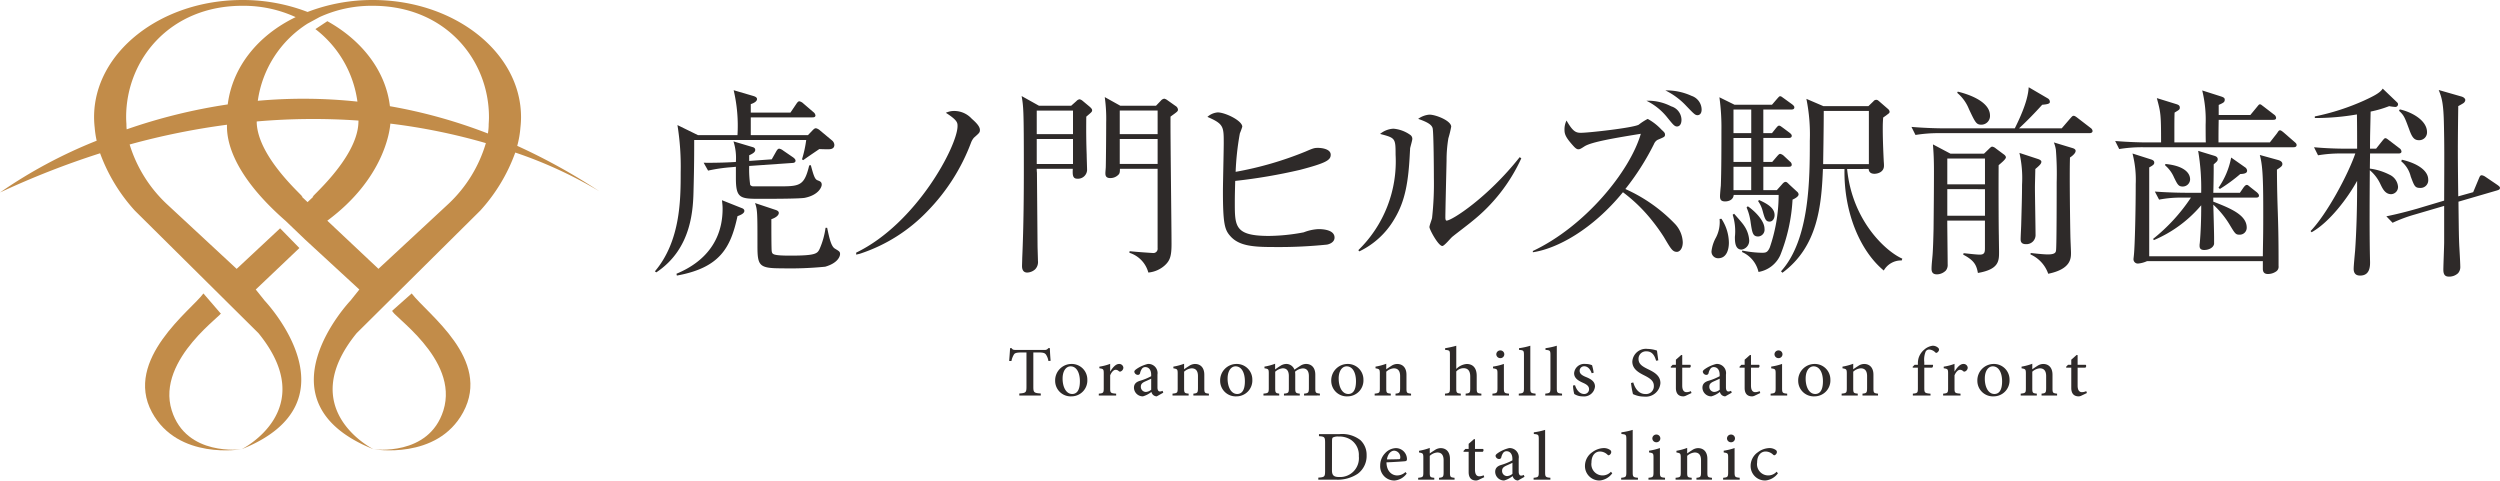 <svg xmlns="http://www.w3.org/2000/svg" width="347.644" height="66.819" viewBox="0 0 347.644 66.819">
  <g id="logo-wp" transform="translate(-530.215 -1691)">
    <g id="Group_18" data-name="Group 18" transform="translate(530.215 1691)">
      <g id="Group_14" data-name="Group 14" transform="translate(91.07 12.127)">
        <path id="Path_113" data-name="Path 113" d="M224.47,528.507c-.336,0-.785,0-1.288-.028-1.4.952-1.569,1.065-2.241,1.541l-.168-.113a16.27,16.27,0,0,0,.588-2.689H205.784c0,1.653,0,3.641-.084,6.723-.056,2.746-.168,8.349-5.183,11.683l-.2-.14c3.587-4.231,3.587-10.058,3.587-13.756a36.064,36.064,0,0,0-.449-6.584l2.858,1.4h5.491a21.63,21.63,0,0,0-.532-6.248l2.773.813c.253.084.476.2.476.42,0,.308-.42.56-.868.7v1.176h5.519l.813-1.205c.112-.167.252-.364.42-.364a1.13,1.13,0,0,1,.561.308l1.4,1.2a.7.7,0,0,1,.28.448c0,.252-.224.28-.42.28h-8.573v2.466h7.956l.616-.644c.2-.2.308-.309.5-.309a1.248,1.248,0,0,1,.56.309l1.681,1.4a.856.856,0,0,1,.308.589C225.283,528.339,224.947,528.507,224.47,528.507Zm-12.663,9.3c-.953,4.4-2.437,7.172-8.433,8.265l-.056-.252c1.486-.646,6.416-2.775,6.416-9.05,0-.476-.056-.813-.084-1.177l2.745,1.093c.168.056.365.168.365.392C212.76,537.416,212.284,537.64,211.807,537.808Zm9.357-2.548c-.728.14-4.93.14-6.22.14-2.773,0-3.362-.057-3.362-2.887v-1.568l-.588.056a22.424,22.424,0,0,0-3.278.476l-.616-1.094c1.82.029,3.725-.055,4.481-.112a7.6,7.6,0,0,0-.335-2.858l2.633.785c.225.055.393.167.393.392,0,.336-.365.533-.841.757v.784l3.138-.224.617-1.092c.084-.14.224-.392.42-.392a1.251,1.251,0,0,1,.532.252l1.429.98c.14.112.308.252.308.448,0,.225-.225.309-.421.309l-6.023.419a15.489,15.489,0,0,0,.141,2.634.56.56,0,0,0,.476.2h3.362c3.026,0,3.67,0,4.37-2.914l.225-.028c.42,1.6.588,1.961.925,2.1.364.14.588.224.588.616C223.518,533.745,223.1,534.866,221.165,535.259Zm2.83,9.58a49.632,49.632,0,0,1-5.968.225c-3.222,0-3.446-.307-3.446-3.165,0-4.483,0-4.987-.336-5.911l2.774.925c.28.084.532.2.532.447,0,.365-.5.7-1.036.869,0,1.177,0,4.259.055,4.481.085.394.113.589,2.606.589,3.474,0,3.727-.28,4.034-.9a10.911,10.911,0,0,0,.841-2.969h.224c.309,1.484.561,2.578,1.065,2.885.588.365.729.421.729.757C226.068,543.467,225.675,544.364,223.995,544.839Z" transform="translate(-200.321 -519.878)" fill="#2e2a29"/>
        <path id="Path_114" data-name="Path 114" d="M232.108,543.27c8.4-4.062,14.092-14.877,14.092-17.594,0-.447,0-.812-1.625-1.848a2.713,2.713,0,0,1,1.288-.252,3.286,3.286,0,0,1,2.3,1.064c.336.308,1.148.981,1.148,1.569,0,.364-.084.42-.84,1.092a2.342,2.342,0,0,0-.392.673,27.383,27.383,0,0,1-6,9.47,22.819,22.819,0,0,1-9.413,5.967c-.056.027-.449.112-.561.14Z" transform="translate(-204.117 -520.269)" fill="#2e2a29"/>
        <path id="Path_115" data-name="Path 115" d="M260.333,531.335a4.055,4.055,0,0,0,.027.532c.029,3.362.056,6.752.085,10.143,0,.335.056,1.82.056,2.129a1.445,1.445,0,0,1-.393,1.176,1.748,1.748,0,0,1-1.092.448c-.645,0-.729-.559-.729-.9,0-.169.028-.953.028-1.121.2-4.539.224-9.105.224-12.467,0-8.236-.056-8.573-.308-10.057l2.409,1.345h4.482l.728-.645a.727.727,0,0,1,.449-.252.994.994,0,0,1,.392.2l1.008.84c.056.057.336.28.336.476,0,.225-.085.28-.813.9-.027,2.381,0,3.727.056,5.323,0,.336.055,1.821.055,2.128a1.27,1.27,0,0,1-1.372,1.177c-.673,0-.645-.616-.617-1.373Zm5.042-4.818v-3.279h-5.042v3.279Zm0,4.147v-3.474h-5.042v3.474Zm11.543-8.1.673-.7a.757.757,0,0,1,.476-.281,1.172,1.172,0,0,1,.42.2l1.149.813a.665.665,0,0,1,.336.5c0,.253-.113.309-1.036.981-.028,2.8.14,15.184.14,17.706,0,1.653-.2,2.3-.925,2.969a3.95,3.95,0,0,1-2.3,1.008,3.944,3.944,0,0,0-2.634-2.746l.028-.224c1.009.112,3.166.252,3.222.252a.594.594,0,0,0,.673-.672V531.335H271.9c0,.42-.027.645-.2.812a1.554,1.554,0,0,1-1.149.476c-.672,0-.672-.447-.672-.7,0-.14.055-.728.055-.841.028-1.147.056-4.51.056-6.163a21.621,21.621,0,0,0-.2-3.558l2.157,1.2Zm-5.042.672v3.279h5.267v-3.279Zm0,3.951v3.474h5.267v-3.474Z" transform="translate(-207.236 -519.988)" fill="#2e2a29"/>
        <path id="Path_116" data-name="Path 116" d="M301.241,529.233c1.092-.476,1.232-.5,1.708-.5.56,0,1.766.168,1.766.953,0,.756-.645,1.149-4.258,2.1a75.871,75.871,0,0,1-9.022,1.541c-.027,1.008-.056,1.988-.056,3,0,3.334,0,4.65,4.762,4.65a27,27,0,0,0,4.819-.5,6.477,6.477,0,0,1,2.046-.449c.5,0,2.241.056,2.241,1.177,0,.728-.868.952-1.065.98a65.727,65.727,0,0,1-7.256.336c-2.886,0-4.93-.113-6.163-1.513-.785-.868-1.036-1.681-1.036-6.247,0-1.037.112-5.715.112-6.669,0-2.325,0-2.689-2.269-3.669A2.428,2.428,0,0,1,289,523.8c1.037,0,3.418,1.148,3.418,1.989a8.959,8.959,0,0,1-.336.925,37.71,37.71,0,0,0-.588,5.35A47.719,47.719,0,0,0,301.241,529.233Z" transform="translate(-210.739 -520.296)" fill="#2e2a29"/>
        <path id="Path_117" data-name="Path 117" d="M311.4,543a17.233,17.233,0,0,0,5.183-13.279c0-2.326-.056-2.326-2.157-2.886a3.189,3.189,0,0,1,1.849-.729,4.706,4.706,0,0,1,2.353.869.654.654,0,0,1,.28.561c0,.2-.28,1.12-.307,1.316,0,.167-.028.476-.028.532-.2,4.034-.616,6.752-2.186,9.33a11.267,11.267,0,0,1-4.847,4.453Zm22.665-12.776A23.833,23.833,0,0,1,327.2,539c-.421.365-2.354,1.822-2.718,2.129-.252.2-1.12,1.289-1.4,1.289-.56,0-1.793-2.3-1.793-2.634,0-.224.336-1.064.364-1.261a42.626,42.626,0,0,0,.253-5.547c0-1.065-.028-6.247-.168-6.92-.112-.448-.561-.813-2.017-1.316a3.072,3.072,0,0,1,1.569-.588c.868,0,3.026.84,3.026,1.681a14.732,14.732,0,0,1-.393,1.6,18.517,18.517,0,0,0-.252,3.109c-.028,1.316-.168,7.059-.168,7.871,0,.112,0,.476.168.476.728,0,5.715-3.194,10.17-8.824Z" transform="translate(-213.585 -520.338)" fill="#2e2a29"/>
        <path id="Path_118" data-name="Path 118" d="M338.958,542.658c7.2-3.39,13.476-11.01,15.017-16.3-3.839.617-6.864,1.149-7.817,1.737-.476.308-.645.42-.868.42-.252,0-.476-.224-.728-.5-.953-1.065-1.2-1.541-1.2-2.185a2.782,2.782,0,0,1,.28-1.316c.868,1.513,1.288,1.708,1.989,1.708,1.065,0,7.144-.672,8.041-1.12a7.924,7.924,0,0,1,1.26-.813,7.546,7.546,0,0,1,1.906,1.485c.364.336.5.448.5.7,0,.309-.112.337-1.036.728a1.171,1.171,0,0,0-.5.588,35.561,35.561,0,0,1-3.978,6.248,21.959,21.959,0,0,1,6.948,4.9,3.964,3.964,0,0,1,1.036,2.494c0,.953-.476,1.345-.812,1.345-.617,0-.841-.421-1.822-2.074a25.605,25.605,0,0,0-1.54-2.157,21.919,21.919,0,0,0-4.147-4.062c-4.259,5.211-9.161,7.844-12.523,8.349ZM358.2,522.542a1.988,1.988,0,0,1,1.429,1.849c0,.9-.5.953-.616.953-.364,0-.588-.308-1.317-1.2a8.363,8.363,0,0,0-2.942-2.381A6.979,6.979,0,0,1,358.2,522.542Zm2.83-1.457a2.038,2.038,0,0,1,1.4,1.9c0,.7-.421.786-.561.786-.336,0-.476-.141-1.681-1.4a9.979,9.979,0,0,0-2.8-2.045A8.381,8.381,0,0,1,361.034,521.086Z" transform="translate(-216.876 -519.881)" fill="#2e2a29"/>
        <path id="Path_119" data-name="Path 119" d="M368.555,538.286a6.18,6.18,0,0,1,1.036,3.334c0,.756-.224,2.156-1.485,2.156a.915.915,0,0,1-.925-1.036,5.115,5.115,0,0,1,.616-1.849,4.666,4.666,0,0,0,.5-2.578Zm7.7-3.978.728-.813c.112-.14.308-.336.476-.336s.252.085.532.365l1.093,1.007a.529.529,0,0,1,.2.365c0,.335-.645.644-.841.728a24.388,24.388,0,0,1-1.708,7.732,4.073,4.073,0,0,1-3.026,2.326,3.989,3.989,0,0,0-2.3-2.774l.056-.2a14.944,14.944,0,0,0,2.718.307c.56,0,.784-.056,1.092-.728a22.588,22.588,0,0,0,1.233-7.06v-.252h-6.247c-.085.868-1.037.9-1.177.9-.56,0-.728-.225-.728-.728,0-.225.085-1.233.113-1.428.084-2.074.084-5.519.084-7.677a30.486,30.486,0,0,0-.28-4.65l2.1,1.036h5.211l.7-.813c.281-.308.309-.365.449-.365.112,0,.14.029.532.309l1.121.812c.14.113.308.253.308.42,0,.281-.253.308-.448.308h-3.867v3.278h1.206l.56-.7c.2-.225.28-.336.42-.336s.168.027.56.308l.9.672c.14.112.308.252.308.421,0,.279-.252.307-.448.307h-3.5v3.334h1.233l.672-.784c.225-.253.309-.336.449-.336a1.09,1.09,0,0,1,.5.279l.84.786a.571.571,0,0,1,.252.42c0,.28-.224.308-.42.308h-3.53v3.25Zm-5.94,3.277c.225.253,1.2,1.346,1.345,1.6a4.036,4.036,0,0,1,.756,2.1,1.243,1.243,0,0,1-1.065,1.288c-.924,0-.924-1.176-.924-1.765a7.565,7.565,0,0,0-.309-3.082Zm-.084-14.484v3.278H372.7V523.1Zm0,3.95v3.334H372.7v-3.334Zm2.465,7.257v-3.25h-2.465v3.25Zm-.476,2.24c.756.5,2.325,1.906,2.325,3.138a.947.947,0,0,1-.868,1.065c-.756,0-.841-.476-1.065-1.989a7.654,7.654,0,0,0-.56-2.046Zm1.568-.868c1.317.588,2.157,1.177,2.157,2.1,0,.449-.252.9-.7.9-.561,0-.673-.447-.981-1.568a4.15,4.15,0,0,0-.616-1.289Zm12.243-4.314c.728,7.34,5.52,11.542,7.677,12.466l-.085.252a2.764,2.764,0,0,0-2.494,1.4c-3.221-2.662-5.575-7.983-5.462-14.119h-3c-.2,5.127-.728,10.814-5.63,14.428l-.2-.2c4.007-4.427,4.007-12.887,4.007-18.154a24.813,24.813,0,0,0-.476-5.828l2.353,1.009h6.275l.7-.673a.477.477,0,0,1,.392-.2c.14,0,.225.055.393.2l1.26,1.093a.581.581,0,0,1,.2.365c0,.14-.085.223-.364.419-.085.085-.476.336-.533.393-.028.393-.056.841-.056,1.457,0,.559,0,1.793.14,4.65.028.308.028.5.028.588,0,.9-.9,1.12-1.317,1.12-.5,0-.785-.224-.812-.672Zm3.026-.673v-7.4h-6.275c0,2.577-.085,7.172-.085,7.4Z" transform="translate(-220.246 -519.992)" fill="#2e2a29"/>
        <path id="Path_120" data-name="Path 120" d="M419.646,525.536l1.206-1.4c.252-.279.307-.336.447-.336.085,0,.168,0,.533.281l1.821,1.4a.6.6,0,0,1,.28.42c0,.252-.252.308-.42.308h-20.9a20,20,0,0,0-3.306.252l-.56-1.121c1.933.169,3.866.2,4.314.2h10.058c1.765-3.53,1.877-5.014,1.933-5.715l2.633,1.541a.564.564,0,0,1,.309.448c0,.2,0,.365-1.065.448-1.037,1.148-2.1,2.241-3.222,3.278Zm-10.814,3.53.672-.645c.253-.252.365-.336.476-.336a1.045,1.045,0,0,1,.5.253l1.093.812c.055.028.308.224.308.42,0,.253-.616.756-1.009,1.093-.027,2.662,0,9.05.028,9.805,0,.365.028,1.933.028,2.242,0,1.261,0,2.437-2.941,2.941-.2-1.092-.5-1.737-2.046-2.549l.056-.2c.616.055,1.737.2,2.269.2.7,0,.7-.42.7-.981v-3.754h-5.239c0,.953.056,5.211.056,6.079a1.231,1.231,0,0,1-.253.868,1.8,1.8,0,0,1-1.233.532c-.56,0-.756-.279-.756-.784,0-.645.14-1.653.168-2.3.056-.924.084-2.017.113-3.249.027-2.634.055-5.351.055-8.014,0-2.3-.112-3.194-.14-3.726l2.437,1.289Zm-5.1.672v3.587h5.239v-3.587Zm0,4.258v3.7h5.239V534Zm1.456-13.559c1.065.252,4.482,1.232,4.482,3.334a1.207,1.207,0,0,1-1.2,1.261c-.7,0-.841-.281-1.737-2.186a5.657,5.657,0,0,0-1.625-2.242Zm11.206,9.385c.14.056.42.168.42.364,0,.252-.224.5-.841,1.009-.027,1.289-.055,2.185-.055,2.578,0,1.036.085,5.575.085,6.528a1.268,1.268,0,0,1-1.346,1.345c-.728,0-.728-.5-.728-.7,0-.364.085-1.878.085-2.213.055-2.017.112-3.783.112-5.351a15.9,15.9,0,0,0-.365-4.426Zm4.735-1.541c.2.056.448.168.448.392,0,.365-.533.757-.785.925-.085,2.438.028,9.693.056,10.87,0,.365.084,2.046.084,2.381,0,.757,0,2.269-3.166,2.915a4.587,4.587,0,0,0-2.466-2.69l.028-.2c.476.056,1.793.2,2.381.2,1.093,0,1.121-.336,1.149-.616.084-.728.084-8.068.084-9.413a42.378,42.378,0,0,0-.112-4.539,4.564,4.564,0,0,0-.28-1.007Z" transform="translate(-224.015 -519.821)" fill="#2e2a29"/>
        <path id="Path_121" data-name="Path 121" d="M443.523,527.559c-.027-.393-.027-2.129-.027-2.466a17.135,17.135,0,0,0-.476-4.762l2.633.84c.421.14.5.252.5.447,0,.365-.224.448-.84.729v1.4h4.4l.924-1.12c.253-.308.281-.364.421-.364s.224.113.5.308l1.457,1.121a.6.6,0,0,1,.28.448c0,.252-.224.28-.42.28h-7.564c-.028,1.457-.028,2.241-.028,3.138h7.144l1.008-1.289c.2-.308.252-.393.42-.393.14,0,.392.224.5.308l1.513,1.317c.168.139.28.252.28.42,0,.252-.224.308-.42.308H434.783a19.9,19.9,0,0,0-3.307.252l-.56-1.12c1.933.167,3.867.2,4.314.2H437.3c0-3.979-.056-4.147-.589-6.164l2.718.841c.252.084.475.167.475.476,0,.279-.084.307-.728.7,0,.28-.027.447-.027,2.185v1.962ZM453.552,530c.421.112.616.308.616.561,0,.279-.2.419-.756.784.028,5.771.225,6.163.225,12.579v.812a.785.785,0,0,1-.365.785,2,2,0,0,1-1.12.336c-.561,0-.7-.336-.7-.728v-1.065h-15.8c-.28,0-.308,0-.421.055a3.76,3.76,0,0,1-1.092.281.6.6,0,0,1-.673-.645c0-.055.028-.252.056-.532.14-1.346.252-6.416.252-9.863a14.482,14.482,0,0,0-.448-4.258l2.549.812c.365.113.476.253.476.449,0,.224-.084.336-.7.672v12.355h15.8c.028-2.437.056-2.718.056-5.462v-1.2c0-4.791-.14-6.136-.476-7.424ZM440.3,535.234a15.994,15.994,0,0,0-3.278.281l-.588-1.121c1.877.14,3.754.168,4.286.168h2.157a30.855,30.855,0,0,0-.421-5.828l2.3.7c.168.057.421.169.421.449,0,.252-.113.336-.56.728v.785c0,.5-.029,2.717-.056,3.166h3.7l.5-.728c.028-.028.252-.365.448-.365.14,0,.168.028.5.308l.924.728c.141.14.281.281.281.448,0,.253-.225.28-.421.28H444.56v.561c2.381.925,4.65,1.849,4.65,3.614a.966.966,0,0,1-1.008.98c-.533,0-.616-.139-1.373-1.4a12.65,12.65,0,0,0-2.269-2.774c.027.728.112,3.894.112,4.539v.925c-.112.56-.785.84-1.373.84-.42,0-.644-.168-.644-.56a1.764,1.764,0,0,1,.027-.392c.14-1.6.2-3.306.2-5.268a17.63,17.63,0,0,1-6.584,4.847l-.112-.167a24.994,24.994,0,0,0,5.267-5.744Zm-2.409-4.678c2.185.2,3.446,1.007,3.446,2.157a1.023,1.023,0,0,1-1.036.98c-.588,0-.728-.307-1.2-1.26a4.562,4.562,0,0,0-1.233-1.681Zm11.066.448a.632.632,0,0,1,.307.476c0,.307-.252.447-.952.476a22.64,22.64,0,0,1-2.83,2.073l-.2-.167a10.875,10.875,0,0,0,1.765-4.2Z" transform="translate(-227.856 -519.882)" fill="#2e2a29"/>
        <path id="Path_122" data-name="Path 122" d="M470.886,528.393l.868-1.093c.2-.224.28-.364.42-.364.084,0,.14,0,.532.307l1.429,1.092a.6.6,0,0,1,.28.449c0,.252-.252.28-.42.28h-3.949l-.029,2.1a8.4,8.4,0,0,1,2.718.84,2.025,2.025,0,0,1,1.2,1.653,1,1,0,0,1-.952,1.065c-.841,0-1.2-.784-1.485-1.372a5.641,5.641,0,0,0-1.486-1.962c-.027,4.568-.055,8.993.029,12.524.027.728.055,2.129-1.374,2.129-.7,0-.9-.421-.9-.953,0-.393.168-2.129.2-2.493.168-2.381.28-5.548.28-8.938v-.784c-1.261,2.3-3.81,5.743-6.331,7.144l-.14-.168c2.269-2.353,5.21-7.845,6.22-10.786h-1.877a18.543,18.543,0,0,0-3.306.253l-.56-1.121c1.821.168,3.53.2,4.314.2h1.681c0-1.289,0-3.167-.028-4.763a33.841,33.841,0,0,1-5.855.5v-.224a32.191,32.191,0,0,0,6.864-2.214c1.4-.644,2.241-1.092,2.577-1.653l1.906,1.822c.14.14.224.2.224.364a.368.368,0,0,1-.364.365,6.247,6.247,0,0,1-.869-.112,15.4,15.4,0,0,1-2.577.755c-.056,2.887-.084,3.194-.084,5.156Zm13.5,6.05.784-1.876c.14-.336.2-.476.42-.476a1.213,1.213,0,0,1,.476.2l1.653,1.12c.308.224.393.308.393.448,0,.224-.225.28-.393.336l-5.379,1.569c.055,4.567.055,4.707.112,6.108.028.447.14,2.465.14,2.885a1.3,1.3,0,0,1-.308.953,1.786,1.786,0,0,1-1.233.476c-.392,0-.812-.084-.812-.953,0-.588.112-3.278.112-3.838v-5.043l-4.09,1.2a20.193,20.193,0,0,0-3.082,1.148l-.868-.9c1.961-.392,3.782-.924,4.2-1.036l3.838-1.148c.028-6.668.028-7.677-.028-10.45-.056-3.054-.28-3.81-.728-4.931l3.138.9c.5.14.56.42.56.5a.6.6,0,0,1-.252.42c-.112.084-.616.365-.728.421-.028,2.1-.055,4.2-.055,6.3,0,1.625.027,4.174.055,6.248Zm-10.2-11.514c1.821.42,3.782,1.6,3.782,3.165a1.082,1.082,0,0,1-1.121,1.121c-.7,0-.98-.448-1.373-1.54-.616-1.654-.7-1.906-1.4-2.55Zm.28,7c1.989.449,3.67,1.429,3.67,2.774a1.065,1.065,0,0,1-1.121,1.148c-.728,0-.812-.252-1.316-1.6a3.9,3.9,0,0,0-1.316-2.1Z" transform="translate(-231.542 -519.847)" fill="#2e2a29"/>
      </g>
      <g id="Group_15" data-name="Group 15" transform="translate(140.335 48.076)">
        <path id="Path_123" data-name="Path 123" d="M261.725,562.818a2.274,2.274,0,0,0-.345-.9c-.173-.214-.344-.292-1.086-.292h-.669v4.77c0,.781.081.879,1.035.937v.283h-2.983v-.283c.913-.058.994-.156.994-.937v-4.77h-.578c-.843,0-1.045.088-1.177.3a2.749,2.749,0,0,0-.335.888h-.314c.041-.6.1-1.258.122-1.785h.213c.143.224.274.244.558.244h4.027a.536.536,0,0,0,.518-.244h.223c0,.438.051,1.18.1,1.756Z" transform="translate(-256.267 -560.691)" fill="#2e2a29"/>
        <path id="Path_124" data-name="Path 124" d="M268,565.7a2.211,2.211,0,0,1-2.222,2.331,2.16,2.16,0,0,1-2.252-2.156,2.282,2.282,0,0,1,2.262-2.351A2.165,2.165,0,0,1,268,565.7Zm-3.439-.146c0,1.228.518,2.145,1.329,2.145.579,0,1.076-.41,1.076-1.766,0-1.18-.457-2.077-1.3-2.077C265.08,563.857,264.562,564.443,264.562,565.555Z" transform="translate(-257.134 -560.989)" fill="#2e2a29"/>
        <path id="Path_125" data-name="Path 125" d="M272.021,564.557c.314-.517.741-1.035,1.207-1.035a.571.571,0,0,1,.608.507.591.591,0,0,1-.355.528.243.243,0,0,1-.274-.03.617.617,0,0,0-.446-.195c-.243,0-.548.254-.761.771V566.9c0,.635.051.693.832.751v.263h-2.415v-.263c.619-.058.689-.116.689-.751v-2.039c0-.624-.05-.653-.608-.741v-.224a7.1,7.1,0,0,0,1.5-.39v1.054Z" transform="translate(-257.957 -560.986)" fill="#2e2a29"/>
        <path id="Path_126" data-name="Path 126" d="M279.138,568.032a.8.8,0,0,1-.5-.2.85.85,0,0,1-.243-.419,3.288,3.288,0,0,1-1.176.615,1.229,1.229,0,0,1-1.248-1.2c0-.488.263-.781.811-.956a7.96,7.96,0,0,0,1.582-.645v-.194c0-.683-.324-1.073-.811-1.073a.563.563,0,0,0-.437.185,1.631,1.631,0,0,0-.294.653.3.3,0,0,1-.324.244.51.51,0,0,1-.477-.429c0-.157.132-.263.336-.41a4.715,4.715,0,0,1,1.552-.682,1.273,1.273,0,0,1,1.329,1.483v1.775c0,.439.173.575.345.575a.913.913,0,0,0,.365-.1l.1.263Zm-.771-2.459c-.212.107-.629.293-.852.39-.376.176-.588.352-.588.712a.709.709,0,0,0,.7.741,1.248,1.248,0,0,0,.74-.313Z" transform="translate(-258.62 -560.989)" fill="#2e2a29"/>
        <path id="Path_127" data-name="Path 127" d="M284.96,567.911v-.263c.568-.058.638-.127.638-.81v-1.628c0-.683-.263-1.083-.882-1.083a1.755,1.755,0,0,0-1.044.469v2.3c0,.653.06.693.629.751v.263h-2.242v-.263c.669-.069.719-.116.719-.761v-2.019c0-.615-.06-.644-.6-.742v-.234a7.8,7.8,0,0,0,1.492-.4v.771c.2-.146.416-.292.669-.448a1.507,1.507,0,0,1,.832-.293c.811,0,1.309.547,1.309,1.493V566.9c0,.653.061.682.639.751v.263Z" transform="translate(-259.347 -560.985)" fill="#2e2a29"/>
        <path id="Path_128" data-name="Path 128" d="M294.056,565.7a2.211,2.211,0,0,1-2.222,2.331,2.16,2.16,0,0,1-2.252-2.156,2.282,2.282,0,0,1,2.262-2.351A2.165,2.165,0,0,1,294.056,565.7Zm-3.439-.146c0,1.228.517,2.145,1.329,2.145.579,0,1.075-.41,1.075-1.766,0-1.18-.456-2.077-1.3-2.077C291.135,563.857,290.618,564.443,290.618,565.555Z" transform="translate(-260.245 -560.989)" fill="#2e2a29"/>
        <path id="Path_129" data-name="Path 129" d="M302.067,567.911v-.263c.569-.058.67-.107.67-.78v-1.64c0-.712-.274-1.092-.852-1.092a1.822,1.822,0,0,0-1.075.468,2.3,2.3,0,0,1,.03.41v1.912c0,.606.092.664.63.722v.263h-2.2v-.263c.6-.058.68-.107.68-.732v-1.7c0-.722-.274-1.093-.852-1.093a1.835,1.835,0,0,0-1.045.477v2.312c0,.615.081.674.558.732v.263h-2.191v-.263c.66-.058.74-.107.74-.751v-2.019c0-.615-.03-.663-.6-.751v-.234a7.674,7.674,0,0,0,1.481-.4v.79c.213-.146.426-.312.72-.488a1.539,1.539,0,0,1,.842-.273,1.211,1.211,0,0,1,1.125.8c.295-.214.579-.389.822-.546a1.506,1.506,0,0,1,.771-.254c.811,0,1.308.547,1.308,1.5v1.884c0,.643.062.672.639.741v.263Z" transform="translate(-261.061 -560.985)" fill="#2e2a29"/>
        <path id="Path_130" data-name="Path 130" d="M311.6,565.7a2.212,2.212,0,0,1-2.222,2.331,2.161,2.161,0,0,1-2.253-2.156,2.282,2.282,0,0,1,2.262-2.351A2.166,2.166,0,0,1,311.6,565.7Zm-3.44-.146c0,1.228.518,2.145,1.33,2.145.578,0,1.075-.41,1.075-1.766,0-1.18-.457-2.077-1.3-2.077C308.674,563.857,308.157,564.443,308.157,565.555Z" transform="translate(-262.34 -560.989)" fill="#2e2a29"/>
        <path id="Path_131" data-name="Path 131" d="M316.881,567.911v-.263c.568-.058.639-.127.639-.81v-1.628c0-.683-.264-1.083-.882-1.083a1.755,1.755,0,0,0-1.045.469v2.3c0,.653.061.693.629.751v.263h-2.242v-.263c.669-.069.72-.116.72-.761v-2.019c0-.615-.061-.644-.6-.742v-.234a7.781,7.781,0,0,0,1.492-.4v.771c.2-.146.416-.292.669-.448a1.509,1.509,0,0,1,.832-.293c.811,0,1.309.547,1.309,1.493V566.9c0,.653.061.682.639.751v.263Z" transform="translate(-263.158 -560.985)" fill="#2e2a29"/>
        <path id="Path_132" data-name="Path 132" d="M327.958,567.571v-.263c.568-.058.638-.127.638-.741v-1.63c0-.8-.324-1.17-.943-1.17a1.393,1.393,0,0,0-1,.458v2.342c0,.614.062.683.63.741v.263h-2.2v-.263c.608-.058.689-.107.689-.751v-4.634c0-.6-.03-.644-.669-.7v-.233a13.3,13.3,0,0,0,1.552-.342v3.229a2.3,2.3,0,0,1,1.441-.693c.832,0,1.4.507,1.4,1.659v1.727c0,.633.071.683.649.741v.263Z" transform="translate(-264.484 -560.645)" fill="#2e2a29"/>
        <path id="Path_133" data-name="Path 133" d="M332.579,567.659V567.4c.629-.058.7-.116.7-.78v-2c0-.615-.041-.653-.619-.741v-.244a8.1,8.1,0,0,0,1.512-.371v3.356c0,.664.061.722.71.78v.263Zm.537-5.726a.548.548,0,0,1,.558-.546.537.537,0,1,1-.01,1.073A.549.549,0,0,1,333.116,561.933Z" transform="translate(-265.379 -560.734)" fill="#2e2a29"/>
        <path id="Path_134" data-name="Path 134" d="M336.739,567.571v-.263c.639-.069.72-.116.72-.761v-4.595c0-.644-.061-.673-.689-.732v-.233a9.43,9.43,0,0,0,1.573-.342v5.9c0,.645.081.7.73.761v.263Z" transform="translate(-265.876 -560.645)" fill="#2e2a29"/>
        <path id="Path_135" data-name="Path 135" d="M340.922,567.571v-.263c.639-.069.72-.116.72-.761v-4.595c0-.644-.061-.673-.689-.732v-.233a9.431,9.431,0,0,0,1.573-.342v5.9c0,.645.081.7.73.761v.263Z" transform="translate(-266.376 -560.645)" fill="#2e2a29"/>
        <path id="Path_136" data-name="Path 136" d="M347.9,564.813c-.2-.577-.548-.966-1.044-.966a.616.616,0,0,0-.629.644c0,.409.365.634.831.83.781.312,1.3.653,1.3,1.345a1.52,1.52,0,0,1-1.694,1.366,2.14,2.14,0,0,1-1.187-.332,4.953,4.953,0,0,1-.173-1.18l.284-.04c.182.635.639,1.22,1.258,1.22a.663.663,0,0,0,.69-.654c0-.409-.263-.634-.791-.878-.588-.263-1.288-.6-1.288-1.355a1.406,1.406,0,0,1,1.573-1.288,2.262,2.262,0,0,1,.923.175,7.462,7.462,0,0,1,.224,1.044Z" transform="translate(-266.899 -560.989)" fill="#2e2a29"/>
        <path id="Path_137" data-name="Path 137" d="M357.953,562.792c-.183-.614-.477-1.307-1.339-1.307a1.03,1.03,0,0,0-1.106,1.054c0,.682.467,1.013,1.288,1.413.842.41,1.755.879,1.755,1.951a2.04,2.04,0,0,1-2.293,1.873,3.359,3.359,0,0,1-.993-.146,3.79,3.79,0,0,1-.528-.2,11.887,11.887,0,0,1-.274-1.542l.315-.078c.162.6.638,1.609,1.674,1.609a1.081,1.081,0,0,0,1.186-1.141c0-.692-.537-1.043-1.3-1.434-.72-.361-1.694-.859-1.694-1.931a1.894,1.894,0,0,1,2.13-1.766,4.314,4.314,0,0,1,1.3.235c.04.35.1.741.182,1.355Z" transform="translate(-267.993 -560.704)" fill="#2e2a29"/>
        <path id="Path_138" data-name="Path 138" d="M362.911,567.734a1.017,1.017,0,0,1-.416.127c-.669,0-1.044-.38-1.044-1.17v-2.819h-.69l-.041-.107.274-.293h.457v-.712l.75-.663.132.029v1.346h1.126a.278.278,0,0,1-.061.4h-1.066v2.487c0,.781.345.917.6.917a1.44,1.44,0,0,0,.6-.146l.091.264Z" transform="translate(-268.74 -560.818)" fill="#2e2a29"/>
        <path id="Path_139" data-name="Path 139" d="M368.91,568.032a.8.8,0,0,1-.5-.2.837.837,0,0,1-.243-.419,3.283,3.283,0,0,1-1.177.615,1.228,1.228,0,0,1-1.248-1.2c0-.488.263-.781.812-.956a7.983,7.983,0,0,0,1.582-.645v-.194c0-.683-.325-1.073-.812-1.073a.561.561,0,0,0-.436.185,1.619,1.619,0,0,0-.294.653.3.3,0,0,1-.325.244.509.509,0,0,1-.476-.429c0-.157.132-.263.335-.41a4.715,4.715,0,0,1,1.552-.682,1.274,1.274,0,0,1,1.33,1.483v1.775c0,.439.172.575.344.575a.912.912,0,0,0,.365-.1l.1.263Zm-.771-2.459c-.213.107-.629.293-.852.39-.375.176-.588.352-.588.712a.709.709,0,0,0,.7.741,1.253,1.253,0,0,0,.741-.313Z" transform="translate(-269.34 -560.989)" fill="#2e2a29"/>
        <path id="Path_140" data-name="Path 140" d="M373.767,567.734a1.016,1.016,0,0,1-.416.127c-.669,0-1.044-.38-1.044-1.17v-2.819h-.69l-.04-.107.274-.293h.457v-.712l.75-.663.132.029v1.346h1.126a.278.278,0,0,1-.061.4h-1.066v2.487c0,.781.345.917.6.917a1.441,1.441,0,0,0,.6-.146l.091.264Z" transform="translate(-270.036 -560.818)" fill="#2e2a29"/>
        <path id="Path_141" data-name="Path 141" d="M376.508,567.659V567.4c.63-.058.7-.116.7-.78v-2c0-.615-.041-.653-.618-.741v-.244a8.068,8.068,0,0,0,1.511-.371v3.356c0,.664.061.722.711.78v.263Zm.538-5.726a.548.548,0,0,1,.558-.546.537.537,0,1,1-.011,1.073A.549.549,0,0,1,377.046,561.933Z" transform="translate(-270.625 -560.734)" fill="#2e2a29"/>
        <path id="Path_142" data-name="Path 142" d="M385.338,565.7a2.212,2.212,0,0,1-2.222,2.331,2.161,2.161,0,0,1-2.253-2.156,2.282,2.282,0,0,1,2.263-2.351A2.165,2.165,0,0,1,385.338,565.7Zm-3.439-.146c0,1.228.517,2.145,1.329,2.145.579,0,1.075-.41,1.075-1.766,0-1.18-.457-2.077-1.3-2.077C382.416,563.857,381.9,564.443,381.9,565.555Z" transform="translate(-271.145 -560.989)" fill="#2e2a29"/>
        <path id="Path_143" data-name="Path 143" d="M390.623,567.911v-.263c.568-.058.639-.127.639-.81v-1.628c0-.683-.264-1.083-.882-1.083a1.755,1.755,0,0,0-1.045.469v2.3c0,.653.061.693.629.751v.263h-2.242v-.263c.669-.069.72-.116.72-.761v-2.019c0-.615-.061-.644-.6-.742v-.234a7.763,7.763,0,0,0,1.492-.4v.771c.2-.146.416-.292.669-.448a1.509,1.509,0,0,1,.832-.293c.812,0,1.309.547,1.309,1.493V566.9c0,.653.061.682.639.751v.263Z" transform="translate(-271.964 -560.985)" fill="#2e2a29"/>
        <path id="Path_144" data-name="Path 144" d="M399.664,563.3v-.214a2.542,2.542,0,0,1,.111-.771,2.486,2.486,0,0,1,.8-1.152,2.188,2.188,0,0,1,1.137-.517,1.1,1.1,0,0,1,.8.321.324.324,0,0,1,.061.361.648.648,0,0,1-.213.254.194.194,0,0,1-.284-.019,1.293,1.293,0,0,0-.831-.389.547.547,0,0,0-.5.282,2.966,2.966,0,0,0-.193,1.463v.38h1.2a.369.369,0,0,1-.112.4h-1.086v2.809c0,.692.071.731.863.809v.254h-2.455v-.263c.638-.058.7-.116.7-.751V563.7h-.7l-.041-.107.284-.293Z" transform="translate(-273.301 -560.645)" fill="#2e2a29"/>
        <path id="Path_145" data-name="Path 145" d="M405.354,564.557c.314-.517.741-1.035,1.207-1.035a.571.571,0,0,1,.609.507.591.591,0,0,1-.355.528.243.243,0,0,1-.274-.03.617.617,0,0,0-.446-.195c-.243,0-.548.254-.761.771V566.9c0,.635.051.693.832.751v.263h-2.415v-.263c.619-.058.69-.116.69-.751v-2.039c0-.624-.05-.653-.609-.741v-.224a7.1,7.1,0,0,0,1.5-.39v1.054Z" transform="translate(-273.878 -560.986)" fill="#2e2a29"/>
        <path id="Path_146" data-name="Path 146" d="M413.629,565.7a2.211,2.211,0,0,1-2.222,2.331,2.16,2.16,0,0,1-2.252-2.156,2.282,2.282,0,0,1,2.262-2.351A2.165,2.165,0,0,1,413.629,565.7Zm-3.439-.146c0,1.228.517,2.145,1.329,2.145.579,0,1.076-.41,1.076-1.766,0-1.18-.457-2.077-1.3-2.077C410.708,563.857,410.191,564.443,410.191,565.555Z" transform="translate(-274.523 -560.989)" fill="#2e2a29"/>
        <path id="Path_147" data-name="Path 147" d="M418.9,567.911v-.263c.568-.058.638-.127.638-.81v-1.628c0-.683-.263-1.083-.881-1.083a1.755,1.755,0,0,0-1.045.469v2.3c0,.653.061.693.629.751v.263H416v-.263c.669-.069.72-.116.72-.761v-2.019c0-.615-.061-.644-.6-.742v-.234a7.781,7.781,0,0,0,1.492-.4v.771c.2-.146.416-.292.669-.448a1.509,1.509,0,0,1,.832-.293c.811,0,1.308.547,1.308,1.493V566.9c0,.653.061.682.639.751v.263Z" transform="translate(-275.341 -560.985)" fill="#2e2a29"/>
        <path id="Path_148" data-name="Path 148" d="M425.349,567.734a1.024,1.024,0,0,1-.416.127c-.669,0-1.045-.38-1.045-1.17v-2.819h-.69l-.041-.107.274-.293h.456v-.712l.751-.663.131.029v1.346H425.9a.278.278,0,0,1-.061.4H424.77v2.487c0,.781.345.917.6.917a1.441,1.441,0,0,0,.6-.146l.092.264Z" transform="translate(-276.196 -560.818)" fill="#2e2a29"/>
      </g>
      <g id="Group_16" data-name="Group 16" transform="translate(183.322 59.776)">
        <path id="Path_149" data-name="Path 149" d="M308.056,574.6a4.123,4.123,0,0,1,2.88.838,2.783,2.783,0,0,1,.863,2.088,3.076,3.076,0,0,1-1.248,2.6,5.05,5.05,0,0,1-3.034.81h-2.435v-.283c.862-.058.944-.117.944-.946v-3.883c0-.83-.082-.878-.852-.937V574.6Zm-1.075,5.043c0,.732.3.926,1.035.926a2.618,2.618,0,0,0,2.7-2.9,2.543,2.543,0,0,0-1.126-2.292,2.989,2.989,0,0,0-1.7-.439,1.582,1.582,0,0,0-.771.126c-.091.069-.131.186-.131.557Z" transform="translate(-305.083 -574.011)" fill="#2e2a29"/>
        <path id="Path_150" data-name="Path 150" d="M318.539,580.353a2.312,2.312,0,0,1-1.685.966,1.965,1.965,0,0,1-2-2.077,2.457,2.457,0,0,1,.68-1.717,2.133,2.133,0,0,1,1.5-.712,1.548,1.548,0,0,1,1.542,1.5c0,.2-.041.283-.243.322-.162.019-1.431.117-2.607.156.02,1.278.781,1.824,1.492,1.824a1.721,1.721,0,0,0,1.156-.477Zm-2.749-1.97c.537,0,1.065-.011,1.623-.029.173,0,.233-.049.233-.2a.9.9,0,0,0-.842-.985C316.357,577.173,315.922,577.593,315.789,578.383Z" transform="translate(-306.25 -574.276)" fill="#2e2a29"/>
        <path id="Path_151" data-name="Path 151" d="M323.751,581.2v-.263c.568-.058.638-.127.638-.809V578.5c0-.682-.263-1.083-.882-1.083a1.755,1.755,0,0,0-1.044.468v2.3c0,.653.061.693.629.751v.263h-2.242v-.263c.669-.069.72-.116.72-.761v-2.019c0-.615-.061-.644-.6-.741v-.234a7.8,7.8,0,0,0,1.492-.4v.771c.2-.146.416-.292.669-.448a1.508,1.508,0,0,1,.832-.293c.811,0,1.309.547,1.309,1.493v1.883c0,.653.061.682.639.751v.263Z" transform="translate(-306.966 -574.272)" fill="#2e2a29"/>
        <path id="Path_152" data-name="Path 152" d="M330.185,581.022a1.032,1.032,0,0,1-.416.126c-.669,0-1.045-.38-1.045-1.17v-2.819h-.689l-.041-.107.274-.293h.456v-.712l.751-.663.131.029v1.346h1.126a.278.278,0,0,1-.061.4h-1.066v2.487c0,.781.345.917.6.917a1.441,1.441,0,0,0,.6-.146l.092.264Z" transform="translate(-307.819 -574.105)" fill="#2e2a29"/>
        <path id="Path_153" data-name="Path 153" d="M336.183,581.319a.8.8,0,0,1-.5-.2.845.845,0,0,1-.244-.419,3.273,3.273,0,0,1-1.177.615,1.228,1.228,0,0,1-1.248-1.2c0-.488.263-.781.811-.956a7.975,7.975,0,0,0,1.583-.645v-.194c0-.683-.325-1.073-.812-1.073a.561.561,0,0,0-.436.185,1.618,1.618,0,0,0-.294.653.3.3,0,0,1-.325.244.509.509,0,0,1-.476-.429c0-.157.132-.263.335-.41a4.715,4.715,0,0,1,1.552-.682,1.275,1.275,0,0,1,1.33,1.484v1.774c0,.439.172.575.344.575a.911.911,0,0,0,.365-.1l.1.263Zm-.771-2.459c-.213.107-.63.293-.852.39-.375.176-.588.352-.588.712a.709.709,0,0,0,.7.741,1.253,1.253,0,0,0,.741-.313Z" transform="translate(-308.419 -574.276)" fill="#2e2a29"/>
        <path id="Path_154" data-name="Path 154" d="M339.08,580.858v-.263c.639-.069.72-.116.72-.761v-4.595c0-.644-.061-.673-.69-.732v-.233a9.4,9.4,0,0,0,1.572-.342v5.9c0,.645.082.7.731.761v.263Z" transform="translate(-309.143 -573.932)" fill="#2e2a29"/>
        <path id="Path_155" data-name="Path 155" d="M350.986,580.315a2.431,2.431,0,0,1-1.724,1,2,2,0,0,1-2.07-2.048,2.306,2.306,0,0,1,1.025-1.892,2.783,2.783,0,0,1,1.562-.566,1.5,1.5,0,0,1,.893.254.346.346,0,0,1,.173.3.5.5,0,0,1-.355.449c-.061,0-.112-.03-.193-.108a1.535,1.535,0,0,0-1.025-.419c-.618,0-1.177.507-1.177,1.531A1.564,1.564,0,0,0,350.8,580.1Z" transform="translate(-310.111 -574.276)" fill="#2e2a29"/>
        <path id="Path_156" data-name="Path 156" d="M352.908,580.858v-.263c.639-.069.72-.116.72-.761v-4.595c0-.644-.061-.673-.69-.732v-.233a9.43,9.43,0,0,0,1.573-.342v5.9c0,.645.081.7.73.761v.263Z" transform="translate(-310.794 -573.932)" fill="#2e2a29"/>
        <path id="Path_157" data-name="Path 157" d="M357.218,580.946v-.263c.63-.058.7-.116.7-.78v-2c0-.615-.04-.653-.618-.741v-.244a8.083,8.083,0,0,0,1.511-.371V579.9c0,.664.061.722.71.78v.263Zm.538-5.727a.548.548,0,0,1,.558-.546.537.537,0,1,1-.011,1.073A.549.549,0,0,1,357.756,575.22Z" transform="translate(-311.308 -574.021)" fill="#2e2a29"/>
        <path id="Path_158" data-name="Path 158" d="M364.4,581.2v-.263c.568-.058.638-.127.638-.809V578.5c0-.682-.263-1.083-.882-1.083a1.755,1.755,0,0,0-1.044.468v2.3c0,.653.061.693.629.751v.263h-2.242v-.263c.669-.069.72-.116.72-.761v-2.019c0-.615-.061-.644-.6-.741v-.234a7.8,7.8,0,0,0,1.492-.4v.771c.2-.146.416-.292.669-.448a1.508,1.508,0,0,1,.831-.293c.812,0,1.309.547,1.309,1.493v1.883c0,.653.061.682.638.751v.263Z" transform="translate(-311.819 -574.272)" fill="#2e2a29"/>
        <path id="Path_159" data-name="Path 159" d="M369.007,580.946v-.263c.63-.058.7-.116.7-.78v-2c0-.615-.04-.653-.618-.741v-.244a8.083,8.083,0,0,0,1.511-.371V579.9c0,.664.061.722.711.78v.263Zm.538-5.727a.548.548,0,0,1,.558-.546.537.537,0,1,1-.011,1.073A.549.549,0,0,1,369.545,575.22Z" transform="translate(-312.716 -574.021)" fill="#2e2a29"/>
        <path id="Path_160" data-name="Path 160" d="M377.146,580.315a2.433,2.433,0,0,1-1.725,1,2,2,0,0,1-2.069-2.048,2.3,2.3,0,0,1,1.025-1.892,2.782,2.782,0,0,1,1.562-.566,1.5,1.5,0,0,1,.893.254.346.346,0,0,1,.173.3.5.5,0,0,1-.356.449c-.061,0-.111-.03-.193-.108a1.533,1.533,0,0,0-1.024-.419c-.619,0-1.177.507-1.177,1.531a1.564,1.564,0,0,0,2.71,1.278Z" transform="translate(-313.235 -574.276)" fill="#2e2a29"/>
      </g>
      <g id="Group_17" data-name="Group 17" transform="translate(0 0)">
        <path id="Path_161" data-name="Path 161" d="M123.52,568.663c-2.271-7.221,7.776-13.731,6.769-13.53l-2.363-2.743c-1.58,2.212-11.135,9.168-7.158,16.522,3.622,6.7,12.46,5.143,12.46,5.143S125.548,575.111,123.52,568.663Z" transform="translate(-99.637 -511.583)" fill="#c28c49"/>
        <path id="Path_162" data-name="Path 162" d="M163.69,535.332a24.071,24.071,0,0,0,4.864-8.07,60.255,60.255,0,0,1,11.692,5.387,84.072,84.072,0,0,0-11.418-6.318,13.639,13.639,0,0,0,.443-2.549,13.108,13.108,0,0,0,.085-1.447c0-8.979-9.249-16.285-20.618-16.285a25.07,25.07,0,0,0-9.067,1.663,25.083,25.083,0,0,0-9.069-1.663c-11.368,0-20.618,7.306-20.618,16.285a13.112,13.112,0,0,0,.085,1.447,13.249,13.249,0,0,0,.275,1.835,67.17,67.17,0,0,0-13.442,7.2,116.856,116.856,0,0,1,13.919-5.453,24.167,24.167,0,0,0,4.828,7.971l17.191,17.04c8.7,10.673-2.348,16.149-2.348,16.149,16.579-6.632,3.212-20.668,3.212-20.668l-1.237-1.547,6.067-5.767-2.681-2.745-6.042,5.641-9.772-9.068a19,19,0,0,1-5.11-8.227,100.165,100.165,0,0,1,13.537-2.748c-.032,1.408.065,6.3,8.13,13.347l2.745,2.63,7.532,6.937-1.237,1.547s-13.367,14.037,3.212,20.668c0,0-11.052-5.476-2.348-16.149Zm-22.363-26.9a17.33,17.33,0,0,1,7.412-1.576c10.1,0,16.157,7.5,16.158,15.479,0,.328-.017.653-.04.978a7.575,7.575,0,0,1-.108,1.3,71.954,71.954,0,0,0-13.627-3.794c-.572-4.882-3.875-9.148-8.7-11.822l-1.662,1.1a15.261,15.261,0,0,1,5.844,10.083,70.629,70.629,0,0,0-13.853-.113,15.208,15.208,0,0,1,6.92-10.734Zm-26.844,14.881c-.023-.326-.04-.651-.04-.978,0-7.976,6.061-15.48,16.159-15.479a17.327,17.327,0,0,1,7.412,1.576c-5.326,2.573-8.793,7-9.444,12.139a77.463,77.463,0,0,0-14.052,3.465A6.493,6.493,0,0,1,114.483,523.313Zm25.188,10.844-.85-.8c1.235.767-6.066-5.061-6.22-10.278,0-.046,0-.092,0-.139a90.45,90.45,0,0,1,14.149-.124c0,.088,0,.176-.007.263-.155,5.218-7.454,11.045-6.221,10.278Zm2.745,2.583c7.857-5.824,8.685-12.432,8.769-13.5a84.134,84.134,0,0,1,13.281,2.711,18.9,18.9,0,0,1-5.165,8.413l-9.773,9.068Z" transform="translate(-96.902 -506.05)" fill="#c28c49"/>
        <path id="Path_163" data-name="Path 163" d="M168.352,568.911c3.977-7.354-4.923-13.6-7.158-16.522l-2.692,2.389c-.35.509,9.369,6.664,7.1,13.885-2.028,6.448-9.708,5.392-9.708,5.392S164.731,575.607,168.352,568.911Z" transform="translate(-103.946 -511.583)" fill="#c28c49"/>
        <path id="Path_164" data-name="Path 164" d="M191.548,536.256c.086.056.171.108.257.165C191.805,536.421,191.716,536.362,191.548,536.256Z" transform="translate(-108.204 -509.657)" fill="#c28c49"/>
      </g>
    </g>
  </g>
</svg>
